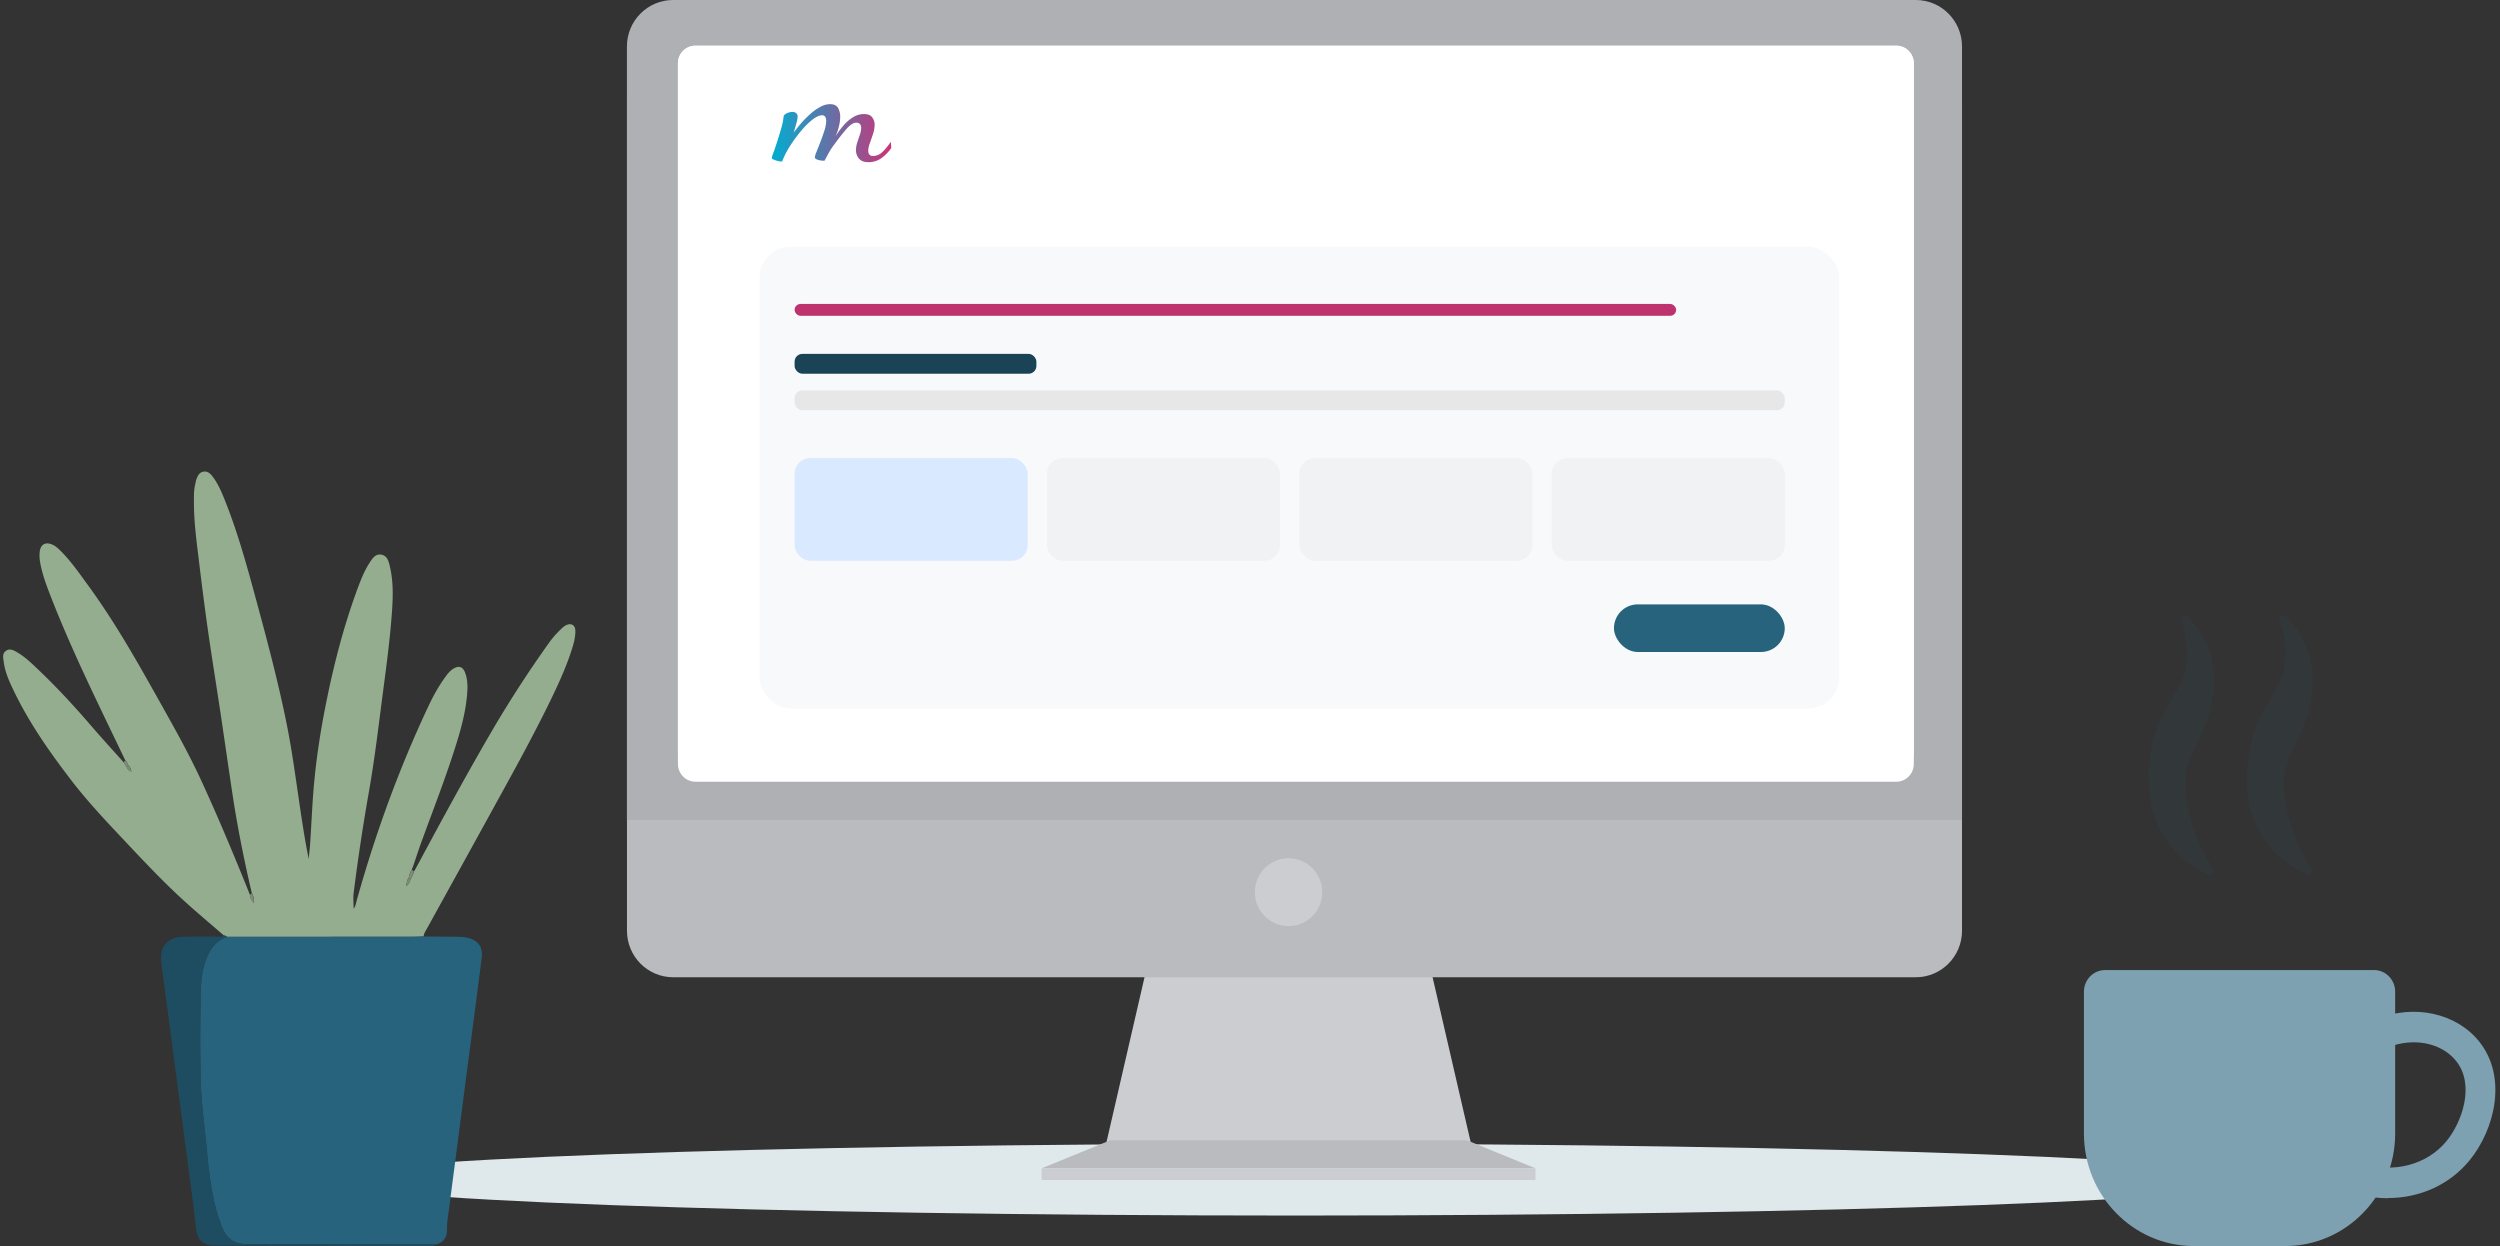 <svg xmlns="http://www.w3.org/2000/svg" width="321" height="160" fill="none"><rect width="100%" height="100%" fill="#333333" stroke="none"/><path fill="#DFE8EB" d="M166.363 156.077c68.816 0 124.602-2.063 124.602-4.609s-55.786-4.61-124.602-4.61c-68.815 0-124.601 2.064-124.601 4.61s55.786 4.609 124.601 4.609"/><path fill="#93AD8E" d="M52.93 111.474a.8.8 0 0 0-.044.181c-.243.324-.31.724-.42 1.094-.221.264-.258.573-.28 1.033.317-.309.427-.558.516-.822.14-.355.398-.656.442-1.049.052-.075.103-.158.148-.234 3.126-5.816 6.267-11.626 9.585-17.337a149 149 0 0 1 7.653-11.853c.457-.64.981-1.214 1.549-1.757.177-.166.369-.34.59-.446.678-.339 1.209-.015 1.209.755 0 .641-.133 1.283-.317 1.901-.723 2.415-1.762 4.685-2.854 6.941-2.514 5.176-5.33 10.185-8.095 15.225-2.581 4.693-5.177 9.378-7.757 14.063-.185.34-.428.664-.465 1.071-.486.016-.98.038-1.467.038-7.926 0-15.853.008-23.779.008-.103-.121-.243-.166-.398-.174-1.71-1.486-3.458-2.935-5.132-4.466-2.625-2.384-5.058-4.98-7.499-7.567-2.41-2.558-4.837-5.116-6.982-7.915-2.927-3.817-5.678-7.763-7.705-12.184-.435-.943-.811-1.924-.944-2.958-.066-.505-.243-1.131.317-1.478.516-.325 1.017-.015 1.475.256 1.04.619 1.902 1.479 2.772 2.309 2.367 2.256 4.571 4.663 6.71 7.145 1.342 1.561 2.735 3.078 4.107 4.617.14.211.28.43.42.641.11.234.229.453.597.543-.081-.347-.17-.58-.383-.762-.118-.234-.2-.49-.413-.664-1.401-2.927-2.824-5.854-4.21-8.789-2.043-4.33-4.011-8.691-5.715-13.18-.39-1.041-.737-2.09-.958-3.184-.11-.536-.162-1.064-.103-1.607.095-.943.7-1.313 1.563-.966.464.189.826.536 1.18.89 1.305 1.313 2.359 2.845 3.45 4.339 3.392 4.64 6.223 9.634 9.033 14.651 1.902 3.395 3.819 6.775 5.456 10.314 2.249 4.866 4.306 9.815 6.311 14.794.044.43.236.777.531 1.072-.037-.46-.03-.913-.295-1.29-.966-4.157-1.814-8.33-2.455-12.555-.538-3.545-1.04-7.091-1.57-10.637-.524-3.47-1.084-6.941-1.586-10.42-.427-2.98-.803-5.967-1.165-8.955-.295-2.422-.627-4.836-.649-7.28 0-.898-.051-1.796.17-2.679.044-.173.059-.354.118-.52.17-.476.354-.966.929-1.064s.922.28 1.224.687c.686.92 1.128 1.984 1.556 3.048 1.415 3.56 2.492 7.242 3.502 10.94 1.593 5.839 3.185 11.678 4.387 17.623.671 3.305 1.12 6.647 1.608 9.974.368 2.482.73 4.957 1.238 7.447.067-.71.155-1.419.2-2.128.169-2.58.265-5.16.508-7.733.34-3.606.914-7.183 1.644-10.728 1.003-4.89 2.271-9.703 4.019-14.373.376-1.003.781-2 1.356-2.912.384-.603.775-1.328 1.593-1.192.819.136.98.966 1.136 1.66.435 1.946.368 3.923.22 5.892-.25 3.47-.722 6.918-1.172 10.366-.538 4.12-1.025 8.254-1.74 12.351a264 264 0 0 0-1.99 13.18c-.082.634-.008 1.283-.008 2.007.266-.317.295-.672.384-.996 2.403-8.608 5.441-16.983 9.246-25.048.641-1.358 1.371-2.67 2.27-3.87.259-.347.539-.664.9-.89.686-.43 1.217-.287 1.512.49.287.74.339 1.531.295 2.331-.126 2.203-.65 4.316-1.29 6.413-1.394 4.557-3.156 8.986-4.771 13.46-.288.807-.553 1.622-.826 2.436-.03.091-.066.174-.096.264-.022.068-.052.136-.074.204z"/><path fill="#27637C" d="M29.136 120.293q11.89.002 23.78-.007c.486 0 .98-.023 1.467-.038 1.364.008 2.735.015 4.1.03.596 0 1.186.023 1.769.189 1.165.332 1.755 1.169 1.607 2.399-.25 2.135-.538 4.263-.818 6.398-.531 4.081-1.07 8.171-1.6 12.252-.605 4.617-1.217 9.235-1.807 13.852-.103.815-.265 1.622-.236 2.452.037.966-.383 1.652-1.32 1.946-8.14 0-16.272-.015-24.413-.015-1.592 0-2.632-.769-3.2-2.255-1.172-3.071-1.592-6.293-1.88-9.544-.14-1.6-.361-3.192-.509-4.799-.125-1.388-.272-2.784-.31-4.164-.095-3.765-.073-7.537-.007-11.31.023-1.418.126-2.866.605-4.232.501-1.434 1.253-2.641 2.758-3.161z"/><path fill="#1E4D61" d="M29.136 120.293c-1.511.513-2.256 1.728-2.757 3.161-.48 1.366-.576 2.814-.605 4.233-.066 3.765-.081 7.537.007 11.309.037 1.381.185 2.777.31 4.165.147 1.599.369 3.191.509 4.798.287 3.252.708 6.473 1.88 9.544.568 1.494 1.607 2.256 3.2 2.256 8.14 0 16.273.015 24.413.015-.332.287-.73.219-1.106.219-9.084-.015-18.168-.031-27.252-.061-1.828 0-2.455-.724-2.617-2.595-.177-1.999-.48-3.984-.745-5.975l-1.371-10.442-1.35-10.23c-.31-2.347-.649-4.686-.936-7.032-.258-2.15.767-3.342 2.898-3.387 1.334-.031 2.669 0 3.996-.008.383 0 .774.083 1.135-.128.155 0 .288.053.399.173z"/><path fill="#7D8B79" d="M32.315 114.688c.273.377.258.829.295 1.29a1.7 1.7 0 0 1-.53-1.072zM52.466 112.749c.118-.377.184-.77.42-1.094.081.083.17.173.258.256-.044.4-.302.702-.442 1.049-.081-.068-.155-.143-.236-.211M16.086 97.645c.207.173.288.43.413.663-.073.076-.147.144-.213.22-.14-.212-.28-.43-.42-.642.073-.083.154-.158.228-.242z"/><path fill="#365254" d="M53.292 111.678a4 4 0 0 0-.148.234c.052-.076.104-.159.148-.234"/><path fill="#7D8B79" d="M52.466 112.749c.08.068.155.143.236.211-.096.264-.2.521-.517.823.03-.461.06-.77.28-1.034M16.278 98.527c.074-.075.148-.143.214-.218.207.18.302.415.384.762-.37-.09-.487-.31-.598-.544"/><path fill="#7DA1B0" d="M293.412 159.993h-11.709c-7.801 0-14.127-6.473-14.127-14.455v-18.205c0-1.532 1.217-2.777 2.714-2.777h34.536c1.497 0 2.714 1.245 2.714 2.777v18.205c0 7.982-6.327 14.455-14.128 14.455"/><path fill="#7DA1B0" d="M306.618 153.852c-1.549 0-3.134-.249-4.697-.755l1.158-3.742c4.18 1.358 8.516.242 11.045-2.829 1.998-2.429 3.701-7.235 1.231-10.306-1.887-2.346-5.5-3.055-8.789-1.72l-1.416-3.652c4.815-1.954 10.227-.777 13.162 2.867 3.65 4.527 2.072 11.28-1.261 15.323-2.559 3.101-6.371 4.791-10.433 4.791z"/><g fill="#27637C" opacity=".1"><path d="M283.534 112.281c.42.196.833-.286.59-.694-1.733-2.867-5.375-10.049-2.36-15.466 3.473-6.24 3.562-12.562-.958-17.013-.361-.355-.959.022-.774.505.486 1.305.862 2.89.796 4.67-.17 4.421-2.89 5.493-4.255 10.54-.324 1.192-1.99 7.333 1.239 12.524 1.652 2.656 4.011 4.134 5.729 4.927zM296.172 112.281c.42.196.833-.287.589-.694-1.732-2.867-5.375-10.049-2.359-15.466 3.473-6.24 3.561-12.562-.959-17.013-.361-.355-.958.022-.774.505.487 1.305.863 2.89.797 4.67-.17 4.421-2.891 5.493-4.255 10.54-.324 1.192-1.991 7.333 1.239 12.524 1.652 2.656 4.011 4.134 5.729 4.927z"/></g><path fill="#CBCDD1" d="M182.462 119.064h-34.025l-6.533 28.315h47.099z"/><path fill="#B9BBBF" d="M188.36 146.417h-45.814l-8.798 3.599h63.41z"/><path fill="#CBCDD1" d="M197.158 150.017h-63.41v1.489h63.41z"/><path fill="#B9BBBF" d="M80.496 12.78h171.426v106.726c0 3.301-2.654 5.973-5.933 5.973H86.437c-3.279 0-5.933-2.672-5.933-5.973V12.779z"/><path fill="#AEB0B4" d="M251.922 105.289H80.496V5.973C80.496 2.672 83.15 0 86.43 0h159.56c3.279 0 5.933 2.672 5.933 5.973v99.324z"/><path fill="#fff" d="M243.496 5.87H89.286a2.247 2.247 0 0 0-2.24 2.255v88.469a2.247 2.247 0 0 0 2.24 2.254h154.21a2.247 2.247 0 0 0 2.239-2.254V8.125a2.247 2.247 0 0 0-2.239-2.254"/><path fill="#CBCDD1" d="M165.45 118.911c2.39 0 4.327-1.951 4.327-4.357 0-2.405-1.937-4.356-4.327-4.356s-4.327 1.951-4.327 4.356c0 2.406 1.937 4.357 4.327 4.357"/><path fill="#fff" d="M243.496 5.87H89.286c-1.237 0-2.24 1.027-2.24 2.292V98.08c0 1.266 1.003 2.292 2.24 2.292h154.21c1.237 0 2.239-1.026 2.239-2.292V8.162c0-1.265-1.002-2.291-2.239-2.291"/><rect width="138.616" height="59.298" x="97.528" y="31.666" fill="#F8F9FA" rx="4"/><rect width="113.191" height="1.521" x="102.026" y="39.028" fill="#BE336D" rx=".76"/><path fill="url(#a)" d="m114.379 18.194-.023.038a7 7 0 0 1-1.048 1.275 1.73 1.73 0 0 1-1.197.525.56.56 0 0 1-.495-.205.8.8 0 0 1-.134-.453c.012-.337.081-.672.204-.987q.208-.576.412-1.191a3.7 3.7 0 0 0 .205-1.151 1.6 1.6 0 0 0-.308-.977q-.308-.421-1.082-.422a2.6 2.6 0 0 0-1.391.412 5.3 5.3 0 0 0-1.218 1.057 12 12 0 0 0-1.015 1.37q.135-.31.274-.72a7 7 0 0 0 .227-.874q.09-.444.092-.896a2.3 2.3 0 0 0-.274-1.129c-.181-.33-.532-.493-1.026-.493a2.6 2.6 0 0 0-1.218.33q-.672.358-1.242.863-.63.55-1.182 1.172-.57.65-1.024 1.287.204-.699.354-1.256c.08-.26.129-.53.148-.801a.56.56 0 0 0-.184-.433.72.72 0 0 0-.494-.164 1.6 1.6 0 0 0-.66.154.97.97 0 0 0-.454.34 7.8 7.8 0 0 1-.297 1.542q-.249.883-.524 1.738-.278.854-.495 1.449-.136.331-.216.679c0 .067.073.14.238.215q.27.124.559.183.257.064.525.072a11.5 11.5 0 0 1 1.082-2.087q.647-1.001 1.413-1.911.643-.779 1.436-1.409.703-.533 1.198-.534a.46.46 0 0 1 .421.205c.089.167.129.354.116.543a4.3 4.3 0 0 1-.233 1.236q-.237.73-.514 1.449-.279.72-.495 1.266-.153.33-.216.688 0 .162.227.267.247.11.514.145.247.037.495.04c.144-.262.312-.562.495-.904a8 8 0 0 1 .638-1.009q1.044-1.44 1.732-2.211.685-.77 1.231-.77a.67.67 0 0 1 .432.152.7.7 0 0 1 .183.546c-.01.29-.066.578-.165.852q-.165.484-.33.987a3.1 3.1 0 0 0-.165.999c-.009.398.128.785.388 1.088q.382.453 1.207.453a2.8 2.8 0 0 0 1.722-.558 5.6 5.6 0 0 0 1.216-1.265 14 14 0 0 1-.06-.807z"/><rect width="29.921" height="13.171" x="102.026" y="58.825" fill="#D9E9FF" rx="2"/><rect width="29.921" height="13.171" x="134.432" y="58.825" fill="#F1F2F4" rx="2"/><rect width="29.921" height="13.171" x="166.836" y="58.825" fill="#F1F2F4" rx="2"/><rect width="29.921" height="13.171" x="199.241" y="58.825" fill="#F1F2F4" rx="2"/><rect width="21.93" height="6.113" x="207.232" y="77.603" fill="#27637C" rx="3.056"/><rect width="31.047" height="2.548" x="102.026" y="45.438" fill="#1A4455" rx="1"/><rect width="127.136" height="2.548" x="102.026" y="50.132" fill="#E7E7E7" rx="1"/><defs><linearGradient id="a" x1="99.087" x2="114.44" y1="17.097" y2="17.097" gradientUnits="userSpaceOnUse"><stop stop-color="#01ADD1"/><stop offset="1" stop-color="#CC3379"/></linearGradient></defs></svg>